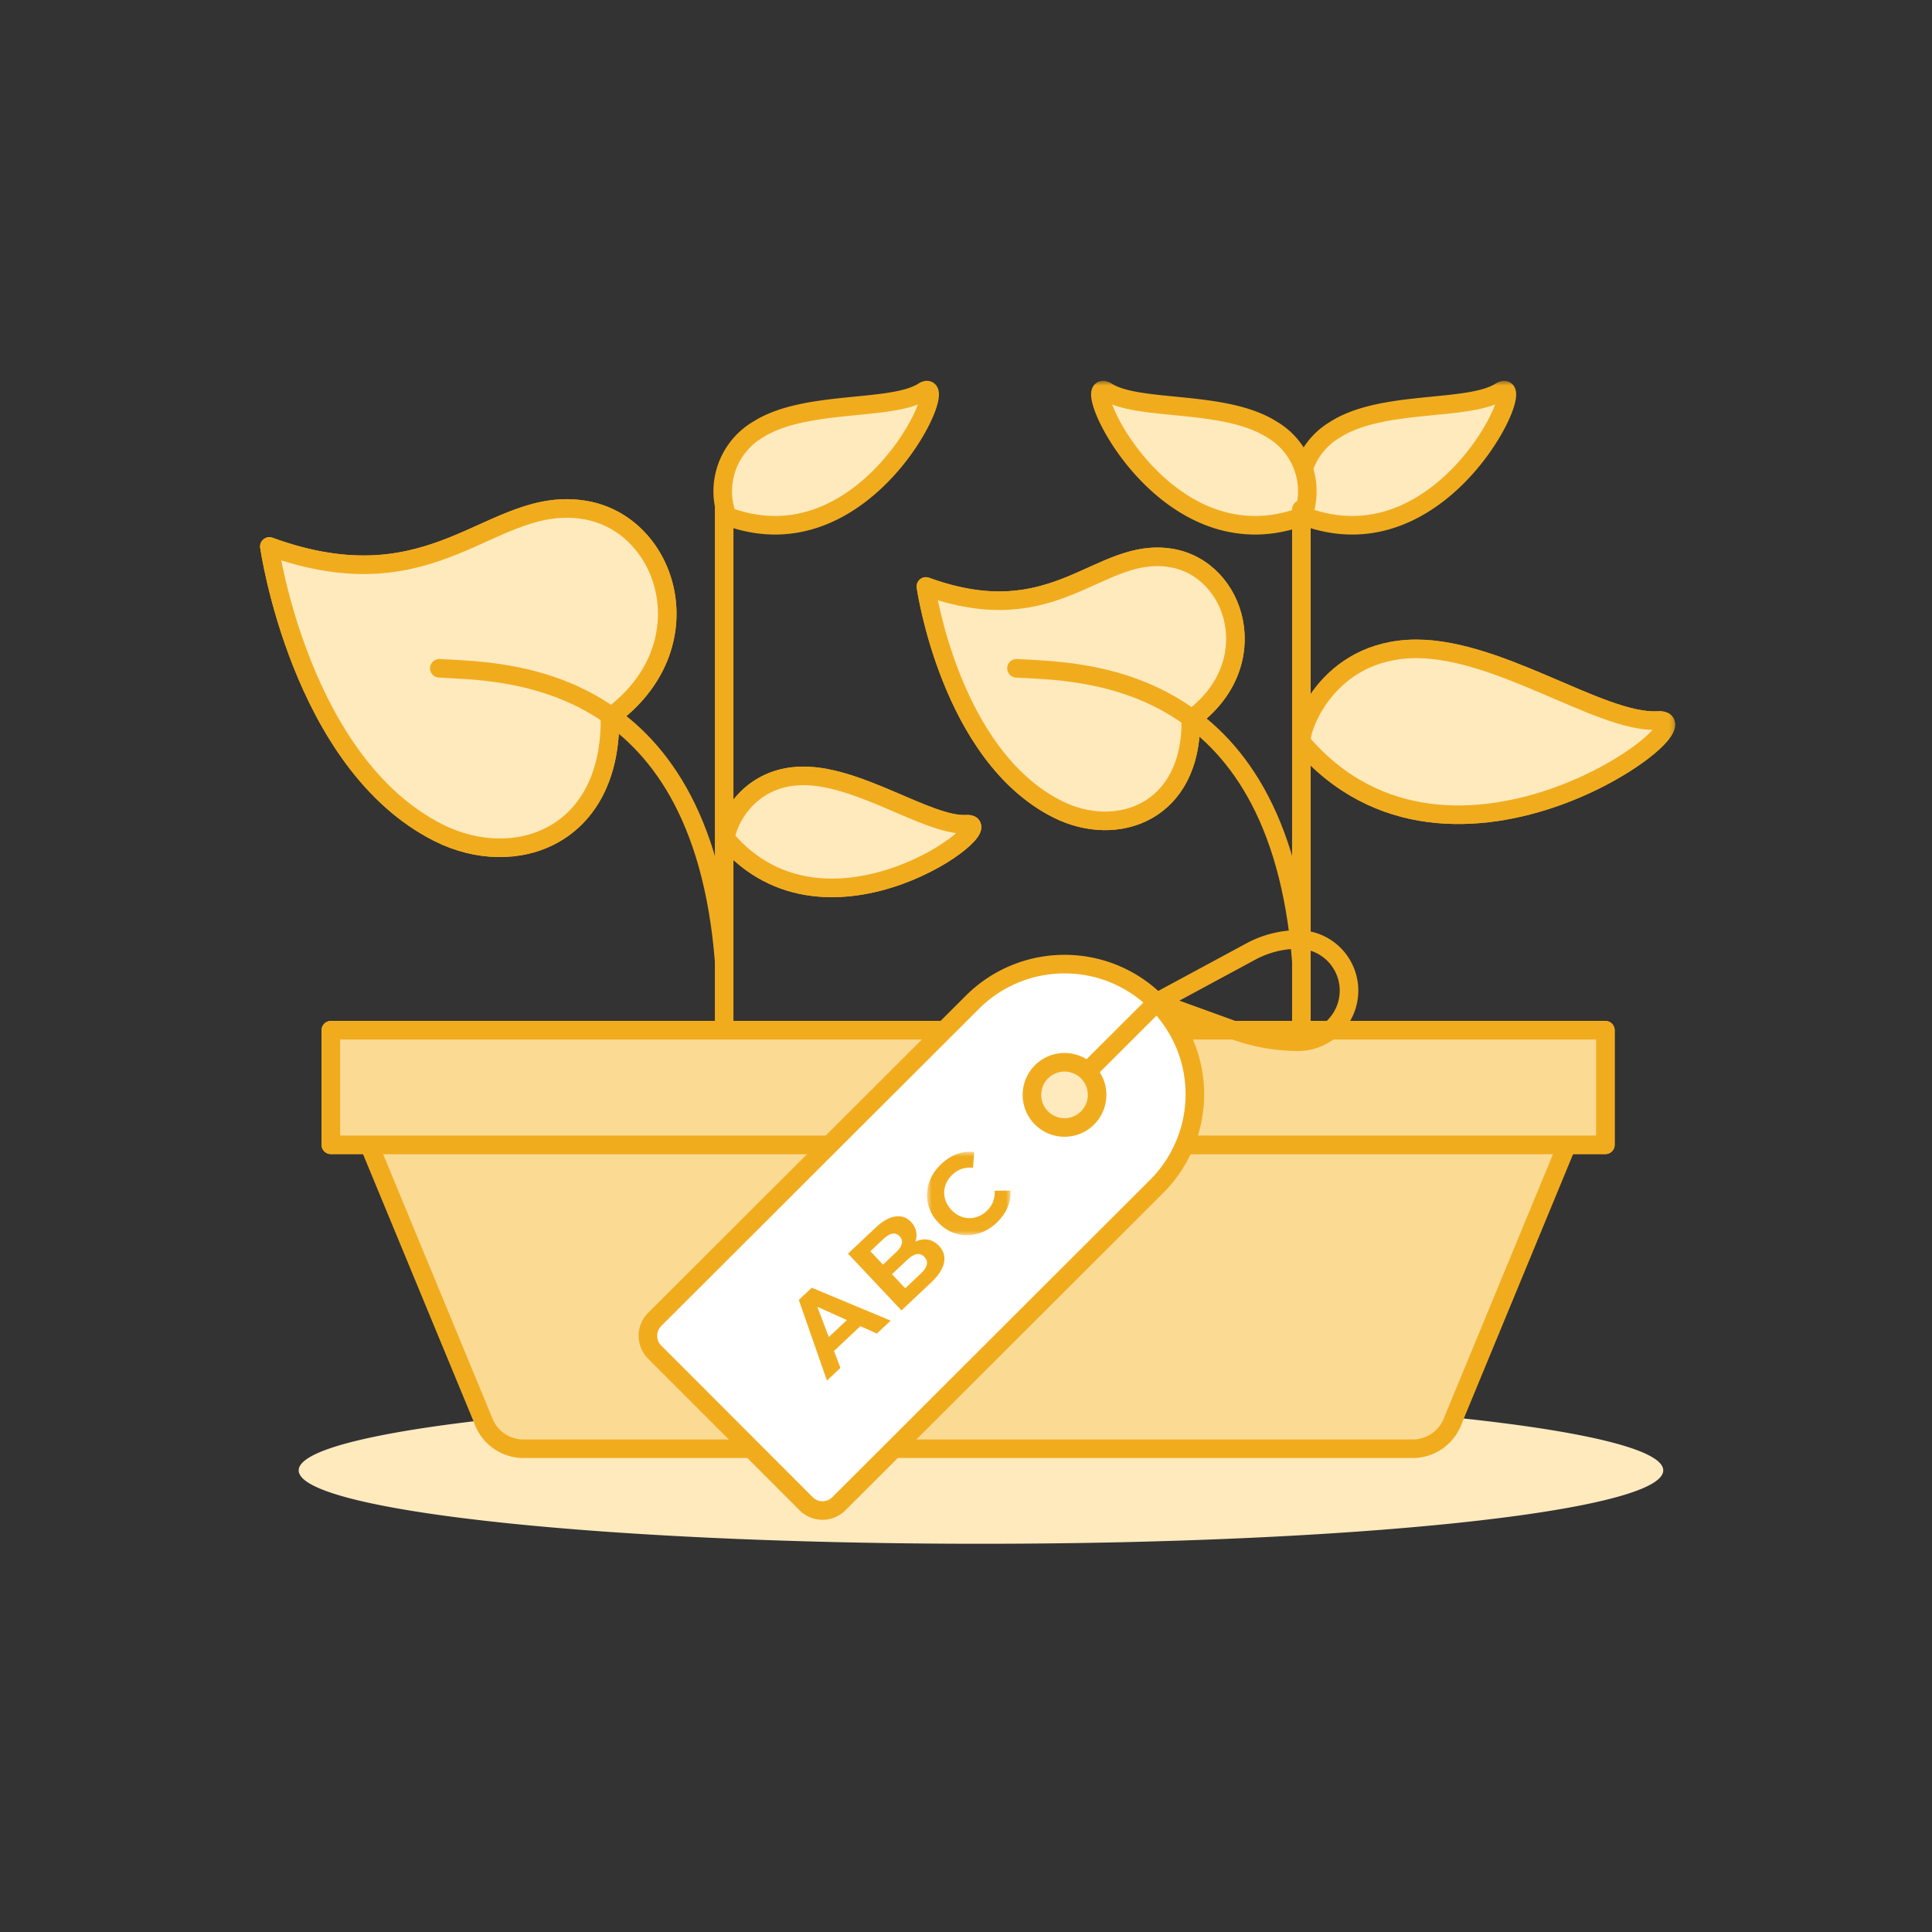 <svg width="208" height="208" viewBox="0 0 208 208" xmlns="http://www.w3.org/2000/svg" xmlns:xlink="http://www.w3.org/1999/xlink">
    <rect x="0" y="0" width="208" height="208" fill="#333333" stroke="none"/>
    <defs>
        <path id="csiduv4w5a" d="M0 125.203h152.354V0H0z"/>
        <path id="3i3735x8yc" d="M0 0h8.995v8.984H0z"/>
    </defs>
    <g fill="none" fill-rule="evenodd">
        <g transform="translate(28 41)">
            <path d="M4.158 117.3c0 4.365 32.886 7.903 73.454 7.903 40.567 0 73.454-3.538 73.454-7.902 0-4.364-32.887-7.902-73.454-7.902-40.568 0-73.454 3.538-73.454 7.902M71.386 1.156c-3.406 2.166-12.664.838-17.774 4.09a7.715 7.715 0 0 0-3.32 9.334c15.192 5.688 24.5-15.59 21.094-13.424" fill="#FFEABE"/>
            <path d="M71.386 1.156c-3.406 2.166-12.664.838-17.774 4.09a7.715 7.715 0 0 0-3.32 9.334c15.192 5.688 24.5-15.59 21.094-13.424z" stroke="#F1AC1E" stroke-width="2" stroke-linecap="round" stroke-linejoin="round"/>
            <path d="M34.948 13.902c9.046 1.496 13.166 14.748 2.718 22.32.184 12.902-10.23 16.554-18.43 12.446C4.312 41.178 1 17.834 1 17.834c18.068 6.584 23.834-5.612 33.948-3.932" fill="#FFEABE"/>
            <path d="M34.948 13.902c9.046 1.496 13.166 14.748 2.718 22.32.184 12.902-10.23 16.554-18.43 12.446C4.312 41.178 1 17.834 1 17.834c18.068 6.584 23.834-5.612 33.948-3.932z" stroke="#F1AC1E" stroke-width="2" stroke-linecap="round" stroke-linejoin="round"/>
            <path d="M34.948 13.902c9.046 1.496 13.166 14.748 2.718 22.32.184 12.902-10.23 16.554-18.43 12.446C4.312 41.178 1 17.834 1 17.834c18.068 6.584 23.834-5.612 33.948-3.932" fill="#FFEABE"/>
            <path d="M34.948 13.902c9.046 1.496 13.166 14.748 2.718 22.32.184 12.902-10.23 16.554-18.43 12.446C4.312 41.178 1 17.834 1 17.834c18.068 6.584 23.834-5.612 33.948-3.932z" stroke="#F1AC1E" stroke-width="2" stroke-linecap="round" stroke-linejoin="round"/>
            <path d="M76.066 47.738c-4.184.262-11.916-5.58-18.184-5.188-6.268.392-8.04 6.412-7.692 6.812 10.948 12.764 30.06-1.886 25.876-1.624" fill="#FFEABE"/>
            <path d="M76.066 47.738c-4.184.262-11.916-5.58-18.184-5.188-6.268.392-8.04 6.412-7.692 6.812 10.948 12.764 30.06-1.886 25.876-1.624z" stroke="#F1AC1E" stroke-width="2" stroke-linecap="round" stroke-linejoin="round"/>
            <path d="M76.066 47.738c-4.184.262-11.916-5.58-18.184-5.188-6.268.392-8.04 6.412-7.692 6.812 10.948 12.764 30.06-1.886 25.876-1.624" fill="#FFEABE"/>
            <path d="M76.066 47.738c-4.184.262-11.916-5.58-18.184-5.188-6.268.392-8.04 6.412-7.692 6.812 10.948 12.764 30.06-1.886 25.876-1.624z" stroke="#F1AC1E" stroke-width="2" stroke-linecap="round" stroke-linejoin="round"/>
            <path fill="#FFEABE" d="M49.964 13.84v56.072"/>
            <path stroke="#F1AC1E" stroke-width="2" stroke-linecap="round" stroke-linejoin="round" d="M49.964 13.84v56.072M49.964 62.484c-2.5-31.534-24.056-31.134-30.67-31.534"/>
            <mask id="n6dnulmidb" fill="#fff">
                <use xlink:href="#csiduv4w5a"/>
            </mask>
            <path fill="#FFEABE" mask="url(#n6dnulmidb)" d="M7.617 82.252h137.22V69.914H7.617z"/>
            <path stroke="#F1AC1E" stroke-width="2" stroke-linecap="round" stroke-linejoin="round" mask="url(#n6dnulmidb)" d="M7.617 82.252h137.22V69.914H7.617z"/>
            <path d="M124.083 114.973H28.37a4.628 4.628 0 0 1-4.384-3.14L11.75 82.252h128.942l-12.226 29.581a4.63 4.63 0 0 1-4.384 3.14" fill="#FBDA94" mask="url(#n6dnulmidb)"/>
            <path d="M124.083 114.973H28.37a4.628 4.628 0 0 1-4.384-3.14L11.75 82.252h128.942l-12.226 29.581a4.63 4.63 0 0 1-4.384 3.14z" stroke="#F1AC1E" stroke-width="2" stroke-linejoin="round" mask="url(#n6dnulmidb)"/>
            <path d="M133.529 1.156c-3.406 2.166-12.664.838-17.774 4.09a7.718 7.718 0 0 0-3.322 9.334c15.194 5.688 24.502-15.59 21.096-13.424" fill="#FFEABE" mask="url(#n6dnulmidb)"/>
            <path d="M133.529 1.156c-3.406 2.166-12.664.838-17.774 4.09a7.718 7.718 0 0 0-3.322 9.334c15.194 5.688 24.502-15.59 21.096-13.424z" stroke="#F1AC1E" stroke-width="2" stroke-linecap="round" stroke-linejoin="round" mask="url(#n6dnulmidb)"/>
            <path d="M91.169 1.156c3.406 2.166 12.664.838 17.774 4.09a7.718 7.718 0 0 1 3.322 9.334C97.077 20.268 87.763-1.01 91.169 1.156" fill="#FFEABE" mask="url(#n6dnulmidb)"/>
            <path d="M91.169 1.156c3.406 2.166 12.664.838 17.774 4.09a7.718 7.718 0 0 1 3.322 9.334C97.077 20.268 87.763-1.01 91.169 1.156z" stroke="#F1AC1E" stroke-width="2" stroke-linecap="round" stroke-linejoin="round" mask="url(#n6dnulmidb)"/>
            <g mask="url(#n6dnulmidb)">
                <path fill="#FFEABE" d="M112.107 13.84v56.072"/>
                <path stroke="#F1AC1E" stroke-width="2" stroke-linecap="round" stroke-linejoin="round" d="M112.107 13.84v56.072"/>
            </g>
            <path d="M98.09 19.072c7.04 1.168 10.247 11.476 2.117 17.368.144 10.04-7.964 12.884-14.342 9.684-11.6-5.82-14.182-23.984-14.182-23.984 14.058 5.128 18.546-4.37 26.408-3.068" fill="#FFEABE" mask="url(#n6dnulmidb)"/>
            <path d="M98.09 19.072c7.04 1.168 10.247 11.476 2.117 17.368.144 10.04-7.964 12.884-14.342 9.684-11.6-5.82-14.182-23.984-14.182-23.984 14.058 5.128 18.546-4.37 26.408-3.068z" stroke="#F1AC1E" stroke-width="2" stroke-linecap="round" stroke-linejoin="round" mask="url(#n6dnulmidb)"/>
            <path d="M98.09 19.072c7.04 1.168 10.247 11.476 2.117 17.368.144 10.04-7.964 12.884-14.342 9.684-11.6-5.82-14.182-23.984-14.182-23.984 14.058 5.128 18.546-4.37 26.408-3.068" fill="#FFEABE" mask="url(#n6dnulmidb)"/>
            <path d="M98.09 19.072c7.04 1.168 10.247 11.476 2.117 17.368.144 10.04-7.964 12.884-14.342 9.684-11.6-5.82-14.182-23.984-14.182-23.984 14.058 5.128 18.546-4.37 26.408-3.068z" stroke="#F1AC1E" stroke-width="2" stroke-linecap="round" stroke-linejoin="round" mask="url(#n6dnulmidb)"/>
            <path d="M112.107 62.484c-2.5-31.534-24.058-31.134-30.67-31.534" stroke="#F1AC1E" stroke-width="2" stroke-linecap="round" stroke-linejoin="round" mask="url(#n6dnulmidb)"/>
            <path d="M150.485 36.57c-6.186.388-17.648-8.266-26.928-7.684-9.28.582-11.904 9.486-11.388 10.086 16.212 18.896 44.502-2.79 38.316-2.402" fill="#FFEABE" mask="url(#n6dnulmidb)"/>
            <path d="M150.485 36.57c-6.186.388-17.648-8.266-26.928-7.684-9.28.582-11.904 9.486-11.388 10.086 16.212 18.896 44.502-2.79 38.316-2.402z" stroke="#F1AC1E" stroke-width="2" stroke-linecap="round" stroke-linejoin="round" mask="url(#n6dnulmidb)"/>
            <path d="M150.485 36.57c-6.186.388-17.648-8.266-26.928-7.684-9.28.582-11.904 9.486-11.388 10.086 16.212 18.896 44.502-2.79 38.316-2.402" fill="#FFEABE" mask="url(#n6dnulmidb)"/>
            <path d="M150.485 36.57c-6.186.388-17.648-8.266-26.928-7.684-9.28.582-11.904 9.486-11.388 10.086 16.212 18.896 44.502-2.79 38.316-2.402z" stroke="#F1AC1E" stroke-width="2" stroke-linecap="round" stroke-linejoin="round" mask="url(#n6dnulmidb)"/>
            <path fill="#FBDA94" mask="url(#n6dnulmidb)" d="M7.617 82.252h137.22V69.914H7.617z"/>
            <path stroke="#F1AC1E" stroke-width="2" stroke-linejoin="round" mask="url(#n6dnulmidb)" d="M7.617 82.252h137.22V69.914H7.617z"/>
            <path d="M100.64 76.827c0-7.75-6.284-14.032-14.035-14.03a14.028 14.028 0 0 0-9.903 4.093l-34.22 34.16a2.488 2.488 0 0 0 0 3.518l16.31 16.327a2.487 2.487 0 0 0 3.519 0L96.517 86.74a14.048 14.048 0 0 0 4.124-9.913" fill="#FFF" mask="url(#n6dnulmidb)"/>
            <path d="M100.64 76.827c0-7.75-6.284-14.032-14.035-14.03a14.028 14.028 0 0 0-9.903 4.093l-34.22 34.16a2.488 2.488 0 0 0 0 3.518l16.31 16.327a2.487 2.487 0 0 0 3.519 0L96.517 86.74a14.048 14.048 0 0 0 4.124-9.913z" stroke="#F1AC1E" stroke-width="2" stroke-linejoin="round" mask="url(#n6dnulmidb)"/>
            <path d="M83.102 76.816a3.506 3.506 0 1 0 7.011.008v-.008a3.506 3.506 0 0 0-7.011-.008v.008z" fill="#FFEABE" mask="url(#n6dnulmidb)"/>
            <path d="M83.102 76.816a3.506 3.506 0 1 0 7.011.008v-.008a3.506 3.506 0 0 0-7.011-.008v.008z" stroke="#F1AC1E" stroke-width="2" stroke-linecap="round" stroke-linejoin="round" mask="url(#n6dnulmidb)"/>
            <g mask="url(#n6dnulmidb)">
                <path fill="#FFF" d="m89.09 74.339 7.444-7.431"/>
                <path stroke="#F1AC1E" stroke-width="2" stroke-linejoin="round" d="m89.09 74.339 7.444-7.431"/>
            </g>
            <path d="m96.534 66.908 10.133-5.468a10.875 10.875 0 0 1 5.165-1.3 5.508 5.508 0 0 1 0 11.014 20.513 20.513 0 0 1-6.958-1.225l-8.34-3.021z" stroke="#F1AC1E" stroke-width="2" stroke-linejoin="round" mask="url(#n6dnulmidb)"/>
        </g>
        <path d="m86 139.95 3.03 8.684 1.451-1.365-.691-1.82 2.84-2.674 1.775.8 1.484-1.396-8.491-3.543L86 139.95zm1.998.74 3.174 1.43-1.941 1.824-1.233-3.253zM99.778 136.163c.074-.302-.009-.58-.25-.836-.478-.508-1.092-.406-1.843.3l-1.652 1.555 1.423 1.511 1.652-1.554c.373-.35.596-.676.67-.976zm-6.072-1.454 1.356 1.441 1.407-1.324c.35-.329.557-.64.623-.932.066-.292-.013-.557-.239-.796-.224-.24-.483-.333-.776-.283-.293.051-.614.241-.963.57l-1.408 1.324zm6.187-1.252c.443.073.842.3 1.2.677.503.537.683 1.144.538 1.826-.146.68-.617 1.396-1.416 2.146l-3.162 2.978-5.757-6.117 2.988-2.813c.746-.702 1.453-1.098 2.121-1.187.667-.09 1.231.108 1.691.598.281.297.457.63.536.996.076.37.048.74-.083 1.114.455-.217.903-.29 1.344-.218z" fill="#F1AC1E"/>
        <g transform="translate(99.8 124)">
            <mask id="pbc9qm1gkd" fill="#fff">
                <use xlink:href="#3i3735x8yc"/>
            </mask>
            <path d="M5.416 8.833a4.163 4.163 0 0 1-2.25-.008c-.742-.209-1.397-.617-1.967-1.222C.628 6.997.262 6.317.098 5.565A4.165 4.165 0 0 1 .225 3.32c.249-.744.689-1.413 1.318-2.006.53-.498 1.096-.856 1.7-1.072A3.97 3.97 0 0 1 5.08.028l-.121 1.695c-.862-.087-1.6.156-2.21.731-.38.358-.641.758-.78 1.203a2.415 2.415 0 0 0-.041 1.348c.113.455.348.871.703 1.25.358.378.758.638 1.205.777.445.142.894.155 1.348.041a2.794 2.794 0 0 0 1.248-.704c.61-.575.896-1.3.855-2.173l1.699-.017a3.887 3.887 0 0 1-.32 1.833c-.254.592-.648 1.137-1.178 1.637-.623.586-1.314.982-2.072 1.184" fill="#F1AC1E" mask="url(#pbc9qm1gkd)"/>
        </g>
    </g>
</svg>
